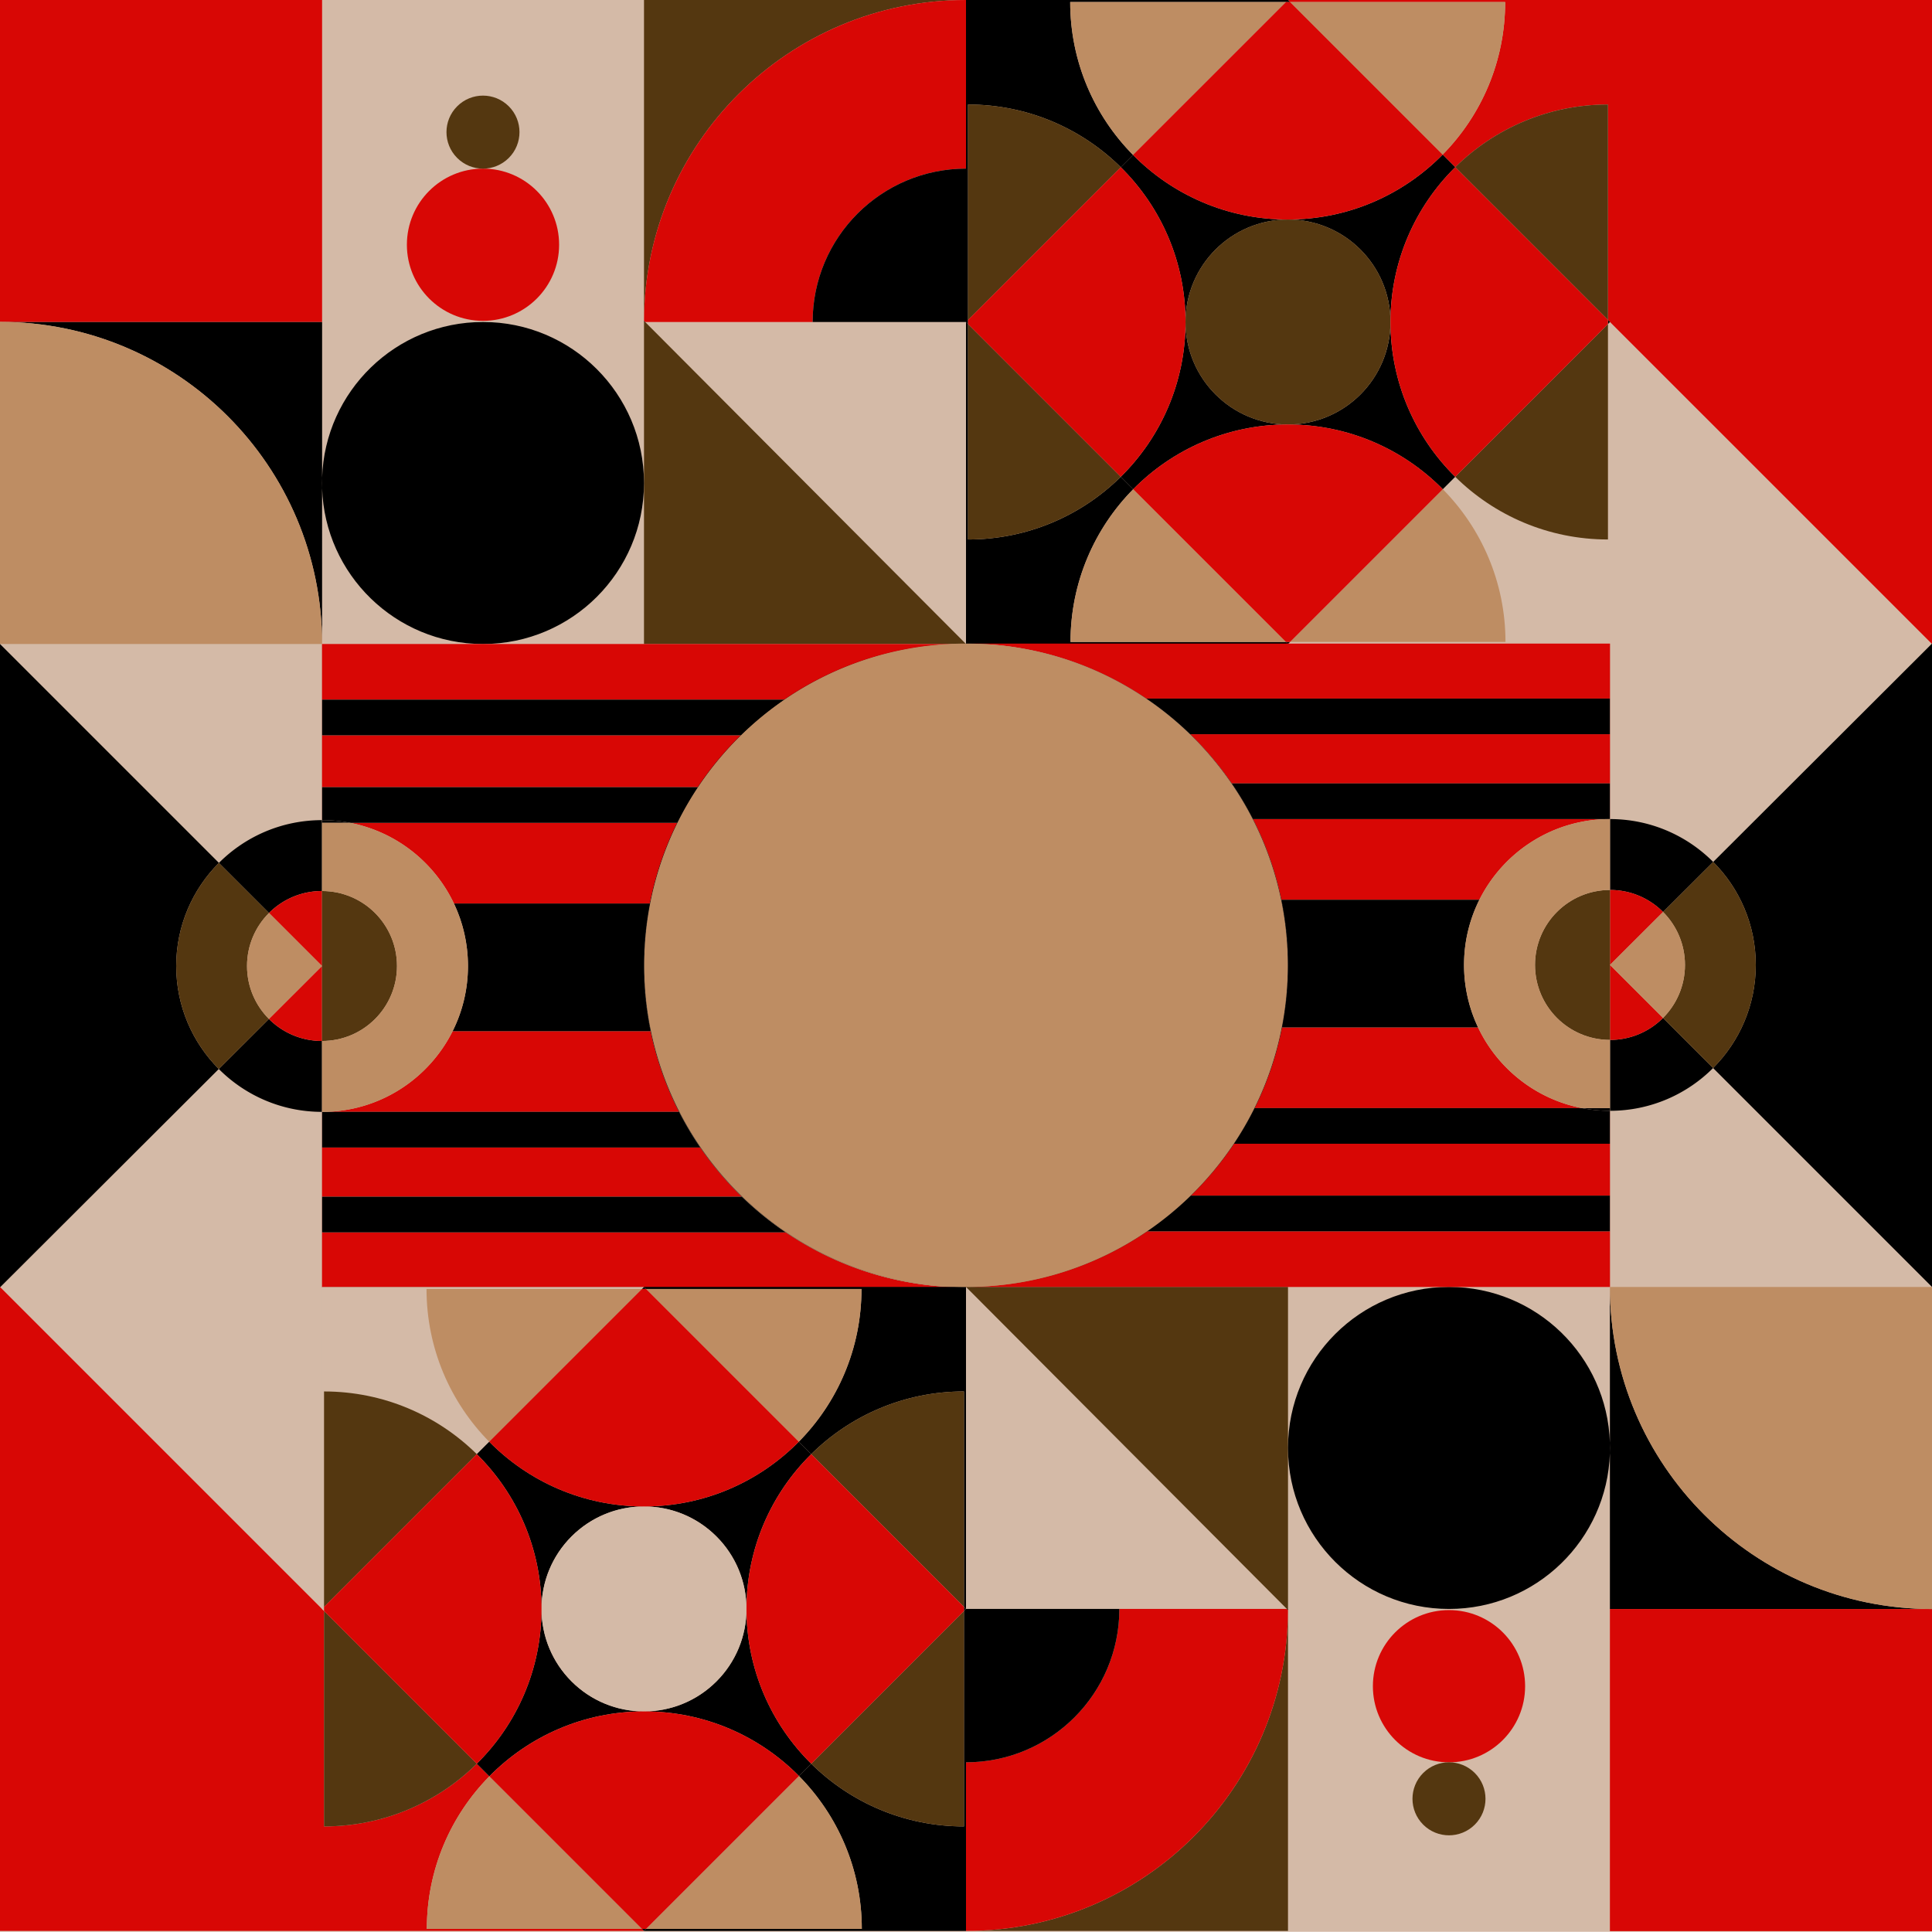 <svg xmlns="http://www.w3.org/2000/svg" xml:space="preserve" style="enable-background:new 0 0 2000 2000" viewBox="0 0 2000 2000"><style>.st2{fill:#543710}.st3{fill:#be8d63}.st4{fill:#d80705}.st6{fill:#d4baa7}.st9{fill:none}</style><g id="Capa_13"><path d="M0-.21h2000v2000H0z" class="st6"/><path d="M666.67 500.43c-.23 91.68-74.49 165.96-166.16 166.23h166.16V500.43zM333.43 505.39v161.27H499.5c-90.01-.26-163.23-71.88-166.07-161.27zM333.34 848.99V666.66H0l226.61 226.61c27.31-27.33 65.04-44.25 106.73-44.28z" class="st9"/><path d="M1331.23 664.56h-223.04c0-61.64 24.78-117.48 64.9-158.13l-12.85-12.85c-40.66 40.13-96.5 64.9-158.13 64.9V335.44l-2.11-2.11v333.33h333.33l-2.1-2.1z"/><path d="M1666.67 0h-333.33l2.11 2.11h222.7c0 61.55-24.71 117.32-64.74 157.96l13.02 13.02c40.66-40.13 96.5-64.9 158.13-64.9v223.04l2.11 2.11L2000 666.66V0h-333.33z" class="st4"/><path d="M1664.56 558.47c-61.63 0-117.48-24.78-158.13-64.9l-12.86 12.85c40.13 40.66 64.9 96.5 64.9 158.13h-223.04l-2.1 2.1h333.33V333.33l-2.11 2.11v223.03z" class="st6"/><path d="M1002.11 108.19c61.64 0 117.48 24.78 158.13 64.9l12.69-12.69c-40.22-40.67-65.07-96.58-65.07-158.3h223.37l2.11-2.11H1000v333.33l2.11-2.11V108.19zM1664.56 335.44l2.11-2.11-2.11-2.1zM1335.44 2.11 1333.33 0l-2.1 2.11zM1333.33 666.66l2.1-2.1h-4.2zM1002.11 331.23l-2.11 2.1 2.11 2.11zM1227.25 333.33c0 62.71-25.64 119.42-67.01 160.24l12.85 12.85c40.82-41.36 97.53-67.01 160.24-67.01-58.59.01-106.08-47.49-106.08-106.08z"/><path d="m1172.92 160.41-12.69 12.69c41.36 40.82 67.01 97.53 67.01 160.24 0-58.59 47.5-106.08 106.09-106.08s106.08 47.5 106.08 106.08c0 58.59-47.5 106.09-106.08 106.09 62.71 0 119.42 25.64 160.24 67.01l12.86-12.85c-41.36-40.82-67.01-97.53-67.01-160.24 0-62.71 25.64-119.42 67.01-160.24l-13.02-13.02c-40.83 41.46-97.61 67.18-160.4 67.18-62.63-.02-119.27-25.6-160.09-66.86z"/><path d="M1000 0H666.67v332.14l.02.02C667.32 148.6 816.3 0 1000 0zM666.67 500c0 .15-.01.29-.01.43v166.23h333.32L667.85 333.33h-1.18V500z" class="st2"/><path d="M666.67 332.14v1.19c0-.39.01-.78.02-1.17l-.02-.02z"/><path d="m666.68 332.16 1.17 1.17h173.38c0-87.69 71.08-158.77 158.77-158.77V0C816.3 0 667.32 148.6 666.68 332.16z" class="st4"/><path d="M666.68 332.16c0 .39-.02.78-.02 1.17h1.18l-1.16-1.17zM841.23 333.33H1000V174.56c-87.69 0-158.77 71.08-158.77 158.77zM666.67 500c0-.15-.01-.29-.01-.43v.87c.01-.15.01-.29.01-.44z"/><circle cx="500" cy="253.35" r="78.79" class="st4"/><circle cx="499.99" cy="136.77" r="37.79" class="st2" transform="rotate(-45.001 499.992 136.78)"/><path d="M500.01 333.33c-90.24 0-163.73 71.73-166.57 161.28v10.78c2.84 89.39 76.06 161.01 166.07 161.27h1c91.67-.27 165.93-74.55 166.16-166.23v-.87c-.24-91.84-74.76-166.23-166.66-166.23zM333.34 500c0-1.8.04-3.6.1-5.39V333.23H.02c184.14.01 333.41 149.29 333.41 333.43V505.39c-.05-1.79-.09-3.59-.09-5.39z"/><path d="M333.34 500c0 1.8.04 3.6.1 5.39v-10.78c-.06 1.79-.1 3.59-.1 5.39z"/><path d="M.02 333.23h333.41V-.21H0v333.44z" class="st4"/><path d="M333.43 666.66c0-184.14-149.27-333.42-333.41-333.43H0v333.43H333.43z" class="st3"/><path d="M333.43 1275.74v-36.91h434.54a334.684 334.684 0 0 1-43.01-50.92H333.43V1151h369.56c-13.31-26.05-23.31-54.07-29.41-83.53H468.55c-24.78 49.52-75.97 83.53-135.12 83.53h-.1v181.66h666.33c-68.99 0-133.07-20.99-186.22-56.92H333.43z" class="st4"/><path d="M333.43 1151.01v36.91h391.54a331.3 331.3 0 0 1-21.98-36.91H333.43zM333.43 1238.84v36.91h480.01a334.166 334.166 0 0 1-45.46-36.91H333.43z"/><path d="M701.25 851.79H362.44c47.62 9.27 87.24 40.9 107.48 83.53H672.9a330.263 330.263 0 0 1 28.35-83.53zM722.62 814.88c13-19.45 28-37.45 44.69-53.72H333.43v-36.91h479.02c53.35-36.34 117.8-57.59 187.22-57.59h-333v-.01H500.51c-.17 0-.33.01-.5.01-.17 0-.33-.01-.5-.01H333.33v182.33h.1v-34.11h389.19z" class="st4"/><path d="M1000 666.67v-.01h-.01l.01.01zM1333.33 666.66H1000v.01H1666.67v-.01h-333.34z"/><path d="M666.67 666.67H1000l-.01-.01H666.67zM500.01 666.67c.17 0 .33-.01.5-.01h-1c.16 0 .33.01.5.01zM1333.33 999.67c0-183.91-149.09-333-333-333h-.33c183.91 0 333 149.09 333 333s-149.09 333-333 333h.33c183.91 0 333-149.09 333-333zM722.62 814.88h.33c13-19.45 28-37.45 44.69-53.72h-.33a335.107 335.107 0 0 0-44.69 53.72zM702.99 1151.01h.33c-13.31-26.05-23.31-54.07-29.41-83.53h-.33c6.1 29.45 16.1 57.48 29.41 83.53zM767.98 1238.84h.33a334.684 334.684 0 0 1-43.01-50.92h-.33a335.656 335.656 0 0 0 43.01 50.92zM813.44 1275.74c53.16 35.93 117.23 56.92 186.22 56.92h.33c-68.99 0-133.07-20.99-186.22-56.92h-.33z"/><path d="M724.97 1187.92h.33a331.3 331.3 0 0 1-21.98-36.91h-.33c6.55 12.8 13.9 25.13 21.98 36.91zM813.44 1275.74h.33a333.554 333.554 0 0 1-45.46-36.91h-.33a333.413 333.413 0 0 0 45.46 36.91zM672.9 935.32h.33a330.263 330.263 0 0 1 28.35-83.53h-.33a330.263 330.263 0 0 0-28.35 83.53zM999.67 666.67c-69.42 0-133.87 21.25-187.22 57.59h.33c53.35-36.34 117.8-57.59 187.22-57.59h-.33zM278.45 945.12c14.05-14.05 33.45-22.73 54.88-22.73V849c-41.69.03-79.42 16.94-106.73 44.28l51.85 51.84zM278.4 1054.83l-51.9 51.79c27.32 27.4 65.1 44.36 106.84 44.38v-73.39c-21.46.01-40.89-8.7-54.94-22.78z"/><path d="M333.34 1000v-77.62c-21.43 0-40.84 8.69-54.88 22.73l54.88 54.89zM278.4 1054.83c14.05 14.08 33.48 22.79 54.94 22.79V1000l-54.94 54.83z" class="st4"/><path d="M333.34 1077.62c42.87 0 77.62-34.75 77.62-77.62s-34.75-77.62-77.62-77.62v155.24z" class="st2"/><path d="M226.61 893.27 0 666.66v666.01l226.5-226.05c-27.24-27.31-44.08-65-44.08-106.62.01-41.67 16.89-79.41 44.19-106.73z"/><path d="M255.72 1000c0-21.43 8.69-40.84 22.73-54.88l-51.85-51.85c-27.3 27.32-44.18 65.05-44.18 106.73 0 41.62 16.84 79.31 44.08 106.62l51.9-51.79c-14.01-14.04-22.68-33.42-22.68-54.83z" class="st2"/><path d="M278.45 945.12c-14.05 14.05-22.73 33.45-22.73 54.88 0 21.41 8.67 40.79 22.68 54.83l54.94-54.83-54.89-54.88z" class="st3"/><path d="M722.62 814.88H333.43v34.11c9.92 0 19.62.97 29.01 2.79h338.81a333.334 333.334 0 0 1 21.37-36.9z"/><path d="M701.25 851.79h.33a332.558 332.558 0 0 1 21.37-36.91h-.33a332.558 332.558 0 0 0-21.37 36.91zM333.43 851.79h29.01c-9.39-1.83-19.08-2.79-29.01-2.79v2.79zM666.67 999.67c0-22.02 2.16-43.53 6.24-64.35H469.92c9.31 19.61 14.52 41.53 14.52 64.68 0 24.25-5.73 47.17-15.89 67.48h205.03c-4.53-21.9-6.91-44.58-6.91-67.81z"/><path d="M666.67 999.67c0 23.24 2.39 45.92 6.92 67.81h.33a334.347 334.347 0 0 1-6.92-67.81c0-22.02 2.16-43.53 6.24-64.35h-.33a334.334 334.334 0 0 0-6.24 64.35z"/><path d="M469.92 935.32c-20.24-42.63-59.86-74.26-107.48-83.53h-29.01V849h-.1v73.39c42.87 0 77.62 34.75 77.62 77.62s-34.75 77.62-77.62 77.62v73.39h.1c59.14 0 110.34-34.01 135.12-83.53 10.16-20.31 15.89-43.22 15.89-67.48 0-23.16-5.22-45.09-14.52-64.69z" class="st3"/><path d="M333.43 761.16h433.88a334.197 334.197 0 0 1 45.14-36.91H333.43v36.91z"/><path d="M767.31 761.16h.33a334.197 334.197 0 0 1 45.14-36.91h-.33a334.957 334.957 0 0 0-45.14 36.91z"/><path d="M1000 666.67c-69.42 0-133.87 21.25-187.22 57.59a334.197 334.197 0 0 0-45.14 36.91 335.107 335.107 0 0 0-44.69 53.72 332.558 332.558 0 0 0-21.37 36.91 330.656 330.656 0 0 0-28.35 83.53 334.334 334.334 0 0 0-6.24 64.35c0 23.24 2.39 45.91 6.92 67.81 6.09 29.46 16.09 57.48 29.41 83.53a331.3 331.3 0 0 0 21.98 36.91 334.684 334.684 0 0 0 43.01 50.92 335.538 335.538 0 0 0 45.46 36.91c53.16 35.93 117.23 56.92 186.22 56.92 183.91 0 333-149.09 333-333 .01-183.92-149.08-333.01-332.99-333.01z" class="st3"/><circle cx="1333.33" cy="333.33" r="106.09" class="st2" transform="rotate(-45.001 1333.336 333.35)"/><path d="M1664.56 558.47V335.44l-158.13 158.13c40.65 40.13 96.49 64.9 158.13 64.9zM1664.56 108.19c-61.64 0-117.48 24.78-158.13 64.9l158.13 158.13V108.19z" class="st2"/><path d="m1506.43 493.57 158.13-158.13v-4.22l-158.13-158.13c-41.36 40.82-67.01 97.53-67.01 160.24 0 62.71 25.64 119.42 67.01 160.24z" class="st4"/><path d="M1558.14 2.11h-222.7l157.96 157.96c40.03-40.64 64.74-96.41 64.74-157.96zM1107.86 2.11c0 61.72 24.84 117.63 65.07 158.3l158.3-158.3h-223.37z" class="st3"/><path d="M1172.92 160.41c40.81 41.27 97.45 66.84 160.08 66.84 62.79 0 119.57-25.72 160.4-67.18L1335.44 2.11h-4.21l-158.31 158.3z" class="st4"/><path d="M1108.19 664.56h223.04L1173.1 506.43c-40.13 40.65-64.91 96.49-64.91 158.13zM1558.47 664.56c0-61.64-24.78-117.48-64.9-158.13l-158.14 158.13h223.04z" class="st3"/><path d="m1173.1 506.43 158.14 158.13h4.2l158.14-158.13c-40.82-41.36-97.53-67.01-160.24-67.01-62.71 0-119.42 25.64-160.24 67.01z" class="st4"/><path d="M1002.11 558.47c61.64 0 117.48-24.78 158.13-64.9l-158.13-158.13v223.03zM1002.11 108.19v223.03l158.13-158.13c-40.66-40.12-96.5-64.9-158.13-64.9z" class="st2"/><path d="m1160.24 173.09-158.13 158.13v4.21l158.13 158.13c41.36-40.82 67.01-97.53 67.01-160.24 0-62.69-25.65-119.4-67.01-160.23z" class="st4"/><path d="M1333.33 1498.46c.23-91.68 74.49-165.96 166.16-166.23h-166.16v166.23zM1666.57 1493.51v-161.27H1500.5c90.01.26 163.23 71.88 166.07 161.27zM1666.66 1149.9v182.33H2000l-226.61-226.61c-27.31 27.34-65.04 44.26-106.73 44.28z" class="st9"/><path d="M668.77 1334.34h223.04c0 61.64-24.78 117.48-64.9 158.13l12.85 12.85c40.66-40.13 96.5-64.9 158.13-64.9v223.03l2.11 2.11v-333.33H666.67l2.1 2.11z"/><path d="M664.56 1996.79h-222.7c0-61.55 24.71-117.32 64.74-157.96l-13.02-13.02c-40.66 40.13-96.5 64.9-158.13 64.9v-223.04l-2.11-2.11L0 1332.24v666.66h666.66l-2.1-2.11z" class="st4"/><path d="M335.44 1440.43c61.63 0 117.48 24.78 158.13 64.9l12.86-12.85c-40.13-40.66-64.9-96.5-64.9-158.13h223.04l2.1-2.1H333.33v333.33l2.11-2.11v-223.04z" class="st6"/><path d="M997.89 1890.71c-61.64 0-117.48-24.78-158.13-64.9l-12.69 12.69c40.22 40.67 65.07 96.58 65.07 158.3H668.77l-2.11 2.11H1000v-333.33l-2.11 2.11v223.02z"/><path d="m335.44 1663.46-2.11 2.1 2.11 2.11z" class="st6"/><path d="m664.56 1996.79 2.11 2.11 2.1-2.11zM666.67 1332.24l-2.1 2.1h4.2zM997.89 1667.67l2.11-2.11-2.11-2.1zM772.75 1665.56c0-62.71 25.64-119.42 67.01-160.24l-12.85-12.85c-40.82 41.36-97.53 67.01-160.24 67.01 58.59 0 106.08 47.5 106.08 106.08z"/><path d="m827.08 1838.49 12.69-12.69c-41.36-40.82-67.01-97.53-67.01-160.24 0 58.59-47.5 106.08-106.09 106.08s-106.08-47.5-106.08-106.08c0-58.59 47.5-106.09 106.08-106.09-62.71 0-119.42-25.64-160.24-67.01l-12.86 12.85c41.36 40.82 67.01 97.53 67.01 160.24 0 62.71-25.64 119.42-67.01 160.24l13.02 13.02c40.83-41.46 97.61-67.18 160.4-67.18 62.63.02 119.27 25.59 160.09 66.86z"/><path d="M1000 1998.9h333.33v-332.14l-.02-.02c-.63 183.55-149.61 332.16-333.31 332.16zM1333.33 1498.9c0-.15.01-.29.01-.43v-166.23h-333.32l332.14 333.33h1.18v-166.24c-.01-.14-.01-.29-.01-.43z" class="st2"/><path d="M1333.33 1666.76v-1.19c0 .39-.01.78-.02 1.17l.02.02z"/><path d="m1333.32 1666.74-1.17-1.17h-173.38c0 87.69-71.08 158.77-158.77 158.77v174.56c183.7 0 332.68-148.61 333.32-332.16z" class="st4"/><path d="M1333.32 1666.74c0-.39.02-.78.02-1.17h-1.18l1.16 1.17zM1158.77 1665.57H1000v158.77c87.69 0 158.77-71.09 158.77-158.77zM1333.33 1498.9c0 .15.01.29.01.43v-.87c-.01.15-.01.29-.01.44z"/><circle cx="1500" cy="1745.55" r="78.79" class="st4"/><circle cx="1500.01" cy="1862.13" r="37.79" class="st2" transform="rotate(-45.001 1499.994 1862.151)"/><path d="M1500.5 1332.24h-1c-91.67.27-165.93 74.55-166.16 166.23v.87c.23 91.85 74.76 166.23 166.66 166.23 90.24 0 163.72-71.73 166.57-161.28v-10.78c-2.84-89.39-76.06-161.01-166.07-161.27zM1999.98 1665.67c-184.14-.01-333.41-149.29-333.41-333.43v161.27c.06 1.79.1 3.58.1 5.39 0 1.8-.04 3.6-.1 5.39v161.38h333.41z"/><path d="M1666.66 1498.9c0-1.8-.04-3.6-.1-5.39v10.78c.06-1.79.1-3.59.1-5.39z"/><path d="M1999.98 1665.67h-333.41v333.43H2000v-333.43z" class="st4"/><path d="M1666.57 1332.24c0 184.14 149.27 333.42 333.41 333.43h.02v-333.43H1666.57z" class="st3"/><path d="M1666.57 723.15v36.91h-434.54a334.684 334.684 0 0 1 43.01 50.92h391.54v36.91h-369.56c13.31 26.05 23.31 54.07 29.41 83.53h205.03c24.78-49.52 75.97-83.53 135.12-83.53h.1V666.23h-666.33c68.99 0 133.07 20.99 186.22 56.92h480z" class="st4"/><path d="M1666.57 847.89v-36.91h-391.54a331.3 331.3 0 0 1 21.98 36.91h369.56zM1666.57 760.06v-36.91h-480.01a334.166 334.166 0 0 1 45.46 36.91h434.55z"/><path d="M1298.75 1147.11h338.81c-47.62-9.27-87.24-40.9-107.48-83.53H1327.1a330.263 330.263 0 0 1-28.35 83.53zM1277.38 1184.02c-13 19.45-28 37.45-44.69 53.72h433.88v36.91h-479.02c-53.35 36.34-117.8 57.59-187.22 57.59h333v.01h166.16c.17 0 .33-.01.5-.01.17 0 .33.01.5.01h166.17V1149.9h-.1v34.11h-389.18z" class="st4"/><path d="M1000 1332.23v.01h.01l-.01-.01zM666.67 1332.24H1000v-.01H333.33v.01h333.34z"/><path d="M1333.33 1332.23H1000l.01.01h333.32zM1499.99 1332.23c-.17 0-.33.01-.5.01h1c-.16 0-.33-.01-.5-.01zM666.67 999.23c0 183.91 149.09 333 333 333h.33c-183.91 0-333-149.09-333-333s149.09-333 333-333h-.33c-183.91 0-333 149.09-333 333zM1277.38 1184.02h-.33c-13 19.45-28 37.45-44.69 53.72h.33a335.107 335.107 0 0 0 44.69-53.72zM1297.01 847.89h-.33c13.31 26.05 23.31 54.07 29.41 83.53h.33c-6.1-29.46-16.1-57.48-29.41-83.53zM1232.02 760.06h-.33a334.684 334.684 0 0 1 43.01 50.92h.33a335.17 335.17 0 0 0-43.01-50.92z"/><path d="M1186.56 723.15c-53.16-35.93-117.23-56.92-186.22-56.92h-.34c68.99 0 133.07 20.99 186.22 56.92h.34zM1275.03 810.98h-.33a331.3 331.3 0 0 1 21.98 36.91h.33c-6.55-12.8-13.9-25.13-21.98-36.91zM1186.56 723.15h-.33a333.554 333.554 0 0 1 45.46 36.91h.33a334.921 334.921 0 0 0-45.46-36.91zM1327.1 1063.58h-.33a330.263 330.263 0 0 1-28.35 83.53h.33a330.263 330.263 0 0 0 28.35-83.53zM1000.33 1332.23c69.42 0 133.87-21.25 187.22-57.59h-.33c-53.35 36.34-117.8 57.59-187.22 57.59h.33zM1721.55 1053.78c-14.05 14.05-33.45 22.73-54.88 22.73v73.39c41.69-.03 79.42-16.94 106.73-44.28l-51.85-51.84zM1721.6 944.07l51.9-51.79c-27.32-27.4-65.1-44.36-106.84-44.38v73.39c21.46-.01 40.89 8.7 54.94 22.78z"/><path d="M1666.66 998.9v77.62c21.43 0 40.84-8.69 54.88-22.73l-54.88-54.89zM1721.6 944.07c-14.05-14.08-33.48-22.79-54.94-22.79v77.62l54.94-54.83z" class="st4"/><path d="M1666.66 921.28c-42.87 0-77.62 34.75-77.62 77.62s34.75 77.62 77.62 77.62V921.28z" class="st2"/><path d="M1773.39 1105.63 2000 1332.24V666.23l-226.5 226.05c27.24 27.31 44.08 65 44.08 106.62-.01 41.67-16.89 79.4-44.19 106.73z"/><path d="M1744.28 998.9c0 21.43-8.69 40.84-22.73 54.88l51.85 51.85c27.3-27.32 44.18-65.05 44.18-106.73 0-41.62-16.84-79.31-44.08-106.62l-51.9 51.79c14.01 14.04 22.68 33.42 22.68 54.83z" class="st2"/><path d="M1721.55 1053.78c14.05-14.05 22.73-33.45 22.73-54.88 0-21.41-8.67-40.79-22.68-54.83l-54.94 54.83 54.89 54.88z" class="st3"/><path d="M1277.38 1184.02h389.19v-34.11c-9.92 0-19.62-.97-29.01-2.79h-338.81a333.334 333.334 0 0 1-21.37 36.9z"/><path d="M1298.75 1147.11h-.33a332.558 332.558 0 0 1-21.37 36.91h.33a332.558 332.558 0 0 0 21.37-36.91zM1666.57 1147.11h-29.01c9.39 1.83 19.08 2.79 29.01 2.79v-2.79zM1333.33 999.23c0 22.02-2.16 43.53-6.24 64.35h202.99c-9.31-19.61-14.52-41.53-14.52-64.68 0-24.25 5.73-47.17 15.89-67.48h-205.03c4.53 21.9 6.91 44.57 6.91 67.81z"/><path d="M1333.33 999.23c0-23.24-2.39-45.92-6.92-67.81h-.33c4.53 21.89 6.92 44.57 6.92 67.81 0 22.02-2.16 43.53-6.24 64.35h.33c4.08-20.82 6.24-42.33 6.24-64.35z"/><path d="M1530.08 1063.58c20.24 42.63 59.86 74.26 107.48 83.53h29.01v2.79h.1v-73.39c-42.87 0-77.62-34.75-77.62-77.62s34.75-77.62 77.62-77.62v-73.39h-.1c-59.14 0-110.34 34.01-135.12 83.53-10.16 20.31-15.89 43.22-15.89 67.48 0 23.16 5.22 45.08 14.52 64.69z" class="st3"/><path d="M1666.57 1237.73h-433.88a334.197 334.197 0 0 1-45.14 36.91h479.02v-36.91z"/><path d="M1232.69 1237.73h-.33a334.197 334.197 0 0 1-45.14 36.91h.33a334.197 334.197 0 0 0 45.14-36.91z"/><path d="M1000 1332.23c69.42 0 133.87-21.25 187.22-57.59a334.197 334.197 0 0 0 45.14-36.91 335.107 335.107 0 0 0 44.69-53.72 332.558 332.558 0 0 0 21.37-36.91 330.656 330.656 0 0 0 28.35-83.53c4.08-20.82 6.24-42.33 6.24-64.35 0-23.24-2.39-45.91-6.92-67.81-6.09-29.46-16.09-57.48-29.41-83.53a331.3 331.3 0 0 0-21.98-36.91 334.684 334.684 0 0 0-43.01-50.92 335.538 335.538 0 0 0-45.46-36.91c-53.16-35.93-117.23-56.92-186.22-56.92-183.91 0-333 149.09-333 333-.01 183.92 149.08 333.01 332.99 333.01z" class="st3"/><circle cx="666.67" cy="1665.56" r="106.09" class="st6" transform="rotate(-45.001 666.65 1665.58)"/><path d="M335.44 1440.43v223.03l158.13-158.13c-40.65-40.13-96.49-64.9-158.13-64.9zM335.44 1890.71c61.64 0 117.48-24.78 158.13-64.9l-158.13-158.13v223.03z" class="st2"/><path d="m493.57 1505.33-158.13 158.13v4.22l158.13 158.13c41.36-40.82 67.01-97.53 67.01-160.24 0-62.71-25.64-119.42-67.01-160.24z" class="st4"/><path d="M441.86 1996.79h222.7L506.6 1838.83c-40.03 40.64-64.74 96.41-64.74 157.96zM892.14 1996.79c0-61.72-24.84-117.63-65.07-158.3l-158.3 158.3h223.37z" class="st3"/><path d="M827.08 1838.49c-40.81-41.27-97.45-66.84-160.08-66.84-62.79 0-119.57 25.72-160.4 67.18l157.96 157.96h4.21l158.31-158.3z" class="st4"/><path d="M891.81 1334.34H668.77l158.14 158.13c40.12-40.65 64.9-96.5 64.9-158.13zM441.53 1334.34c0 61.64 24.78 117.48 64.9 158.13l158.14-158.13H441.53z" class="st3"/><path d="m826.9 1492.47-158.14-158.13h-4.2l-158.14 158.13c40.82 41.36 97.53 67.01 160.24 67.01 62.71 0 119.42-25.65 160.24-67.01z" class="st4"/><path d="M997.89 1440.42c-61.64 0-117.48 24.78-158.13 64.9l158.13 158.13v-223.03zM997.89 1890.71v-223.03L839.76 1825.8c40.66 40.13 96.5 64.91 158.13 64.91z" class="st2"/><path d="m839.76 1825.8 158.13-158.13v-4.21l-158.13-158.13c-41.36 40.82-67.01 97.53-67.01 160.24 0 62.7 25.65 119.41 67.01 160.23z" class="st4"/></g></svg>